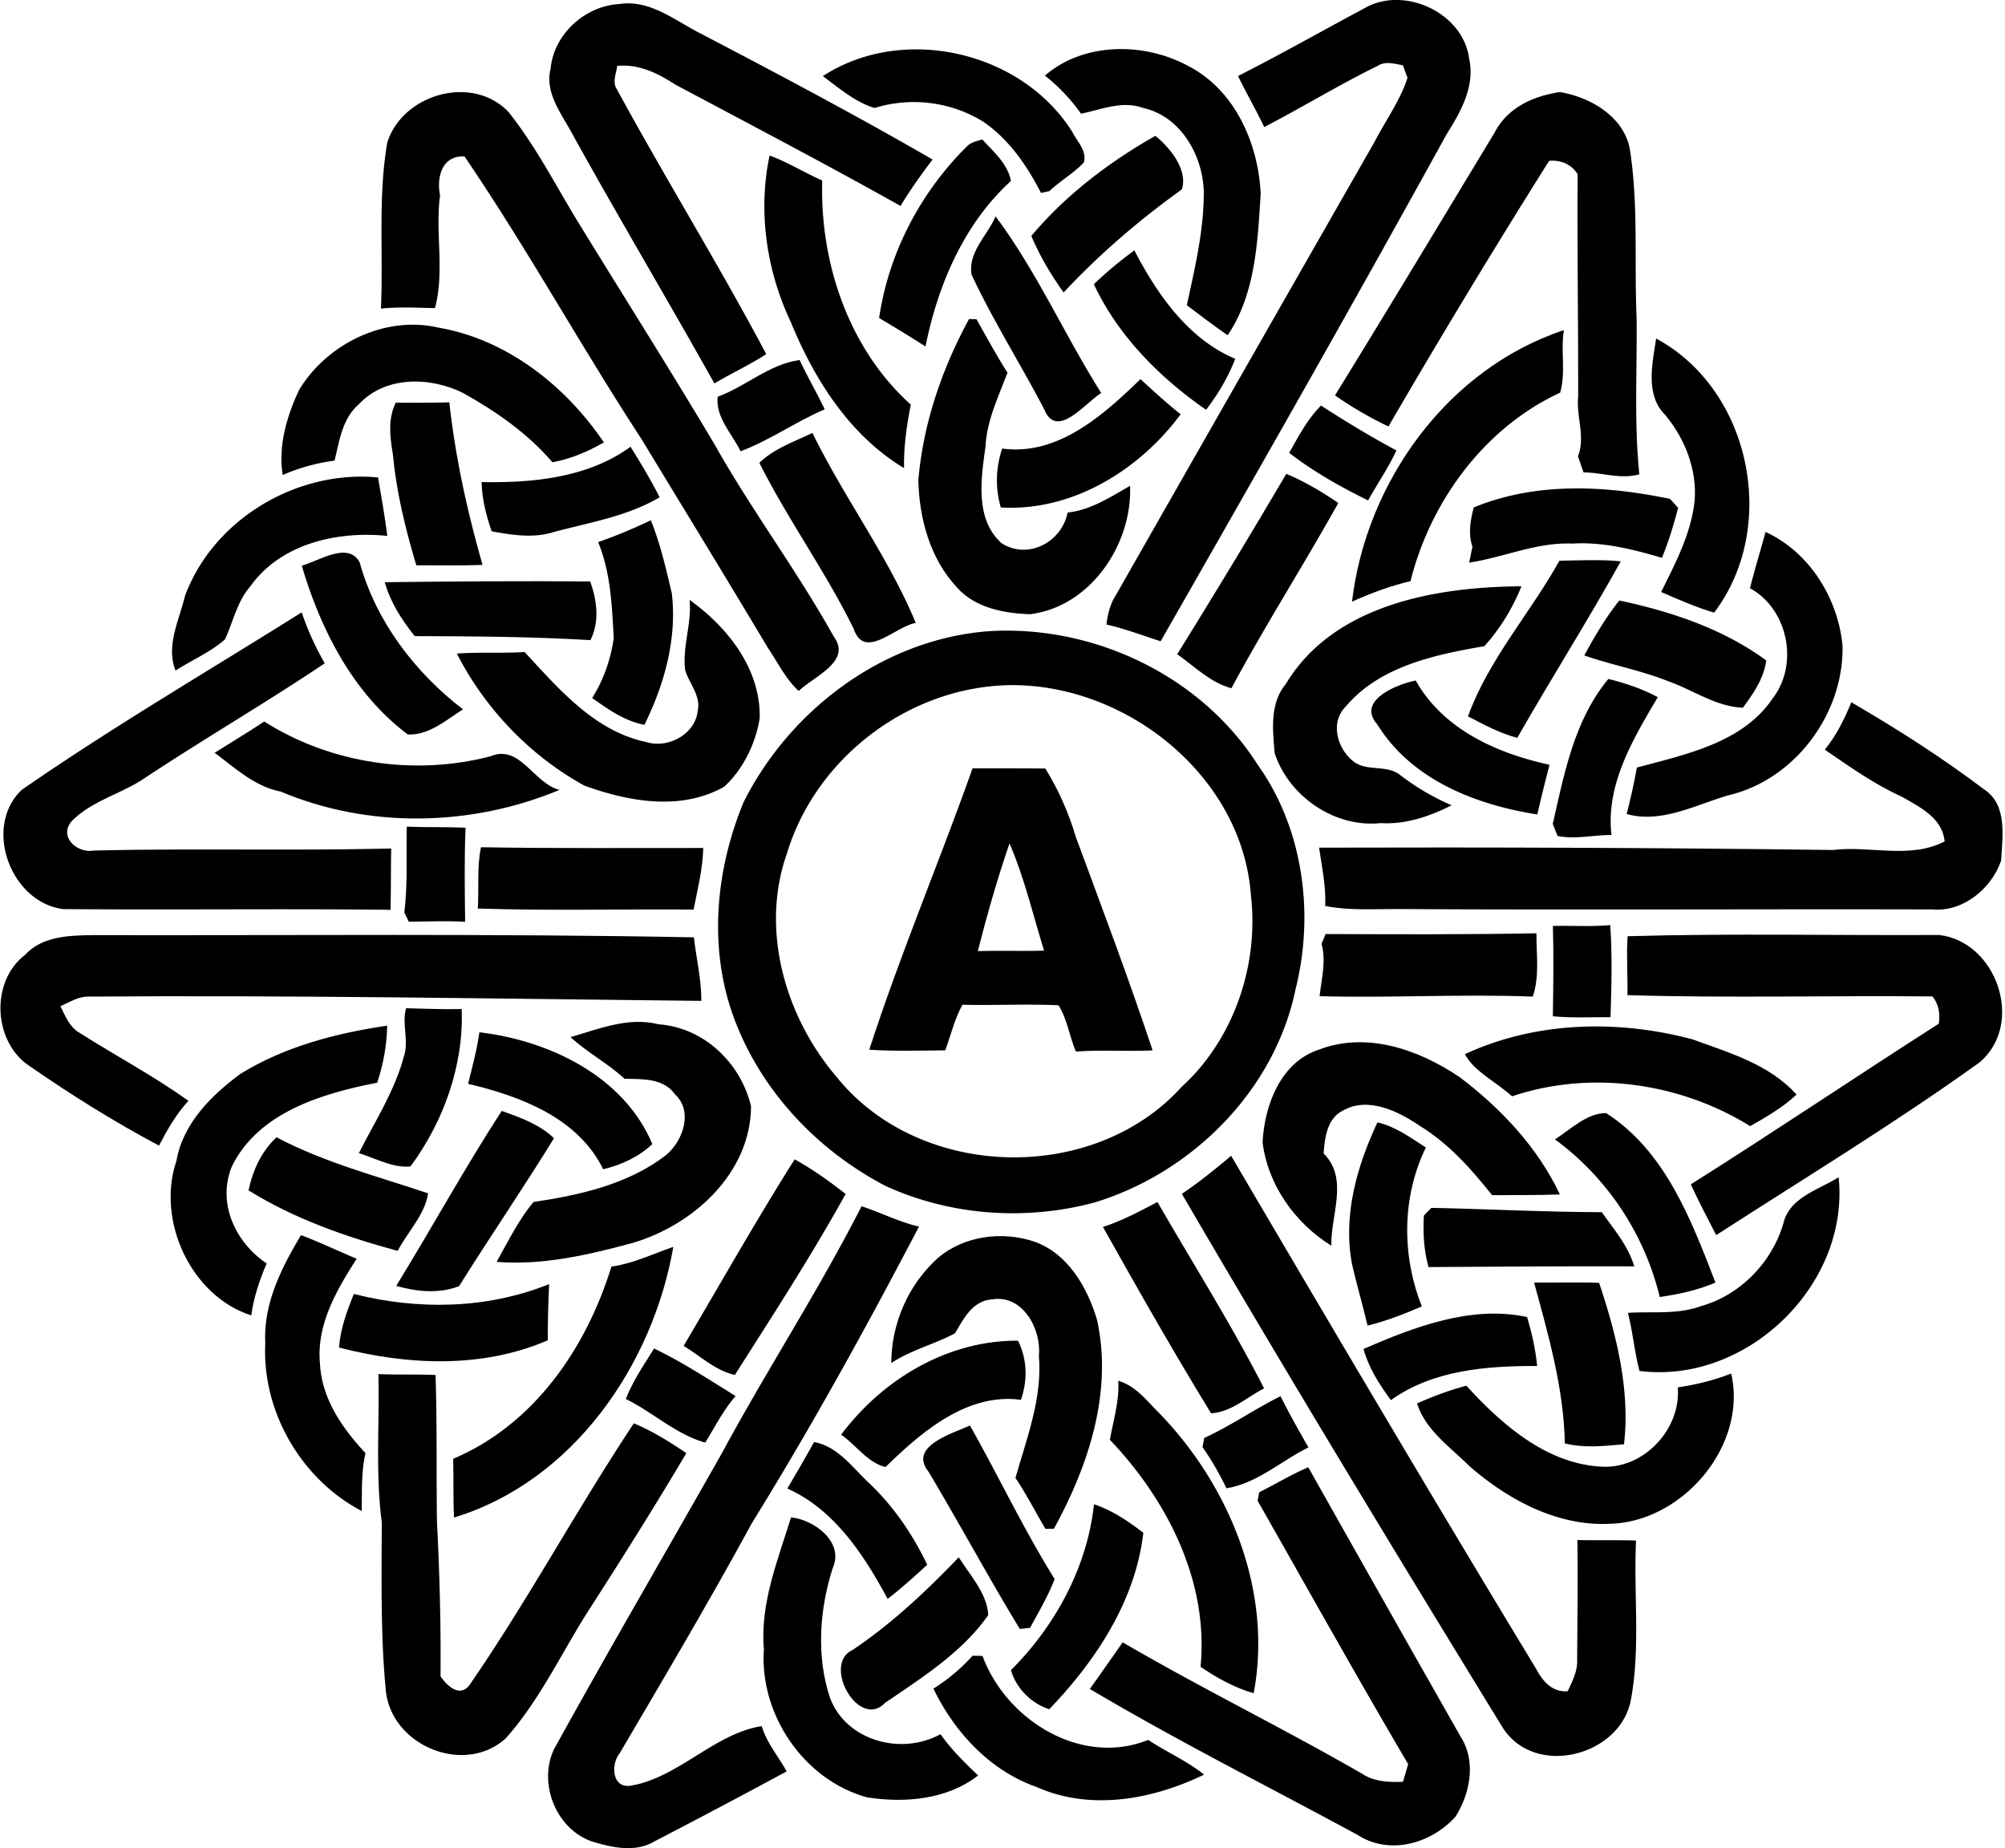 <svg xmlns="http://www.w3.org/2000/svg" width="217" height="200" fill="none" viewBox="0 0 217 200">
  <path fill="#000" d="M147.74.856c4.28-2.418 10.636.538 11.268 5.51.652 2.97-.916 5.743-2.444 8.166-10.128 18.39-20.524 36.634-30.95 54.864-1.951-.627-3.867-1.359-5.868-1.812.144-1.07.373-2.14.956-3.06a36702.95 36702.95 0 0 1 28.058-49.16c1.2-2.315 2.763-4.45 3.574-6.943l-.503-1.359c-.901-.149-1.881-.482-2.717.06-4.181 2.05-8.157 4.484-12.288 6.63-.891-1.872-1.931-3.669-2.836-5.525 4.643-2.354 9.167-4.922 13.75-7.37Zm-88.143 6.57C59.936 3.698 63.32.643 67.013.439c3.359-.533 6.111 1.85 8.933 3.25 8.4 4.394 16.782 8.828 24.988 13.576-1.234 1.617-2.414 3.28-3.469 5.021-8.057-4.514-16.239-8.799-24.386-13.138-1.87-1.224-3.976-2.255-6.28-2.01-.09.726-.448 1.512-.184 2.249 5.275 9.73 11.138 19.165 16.313 28.93-1.791 1.184-3.767 2.07-5.608 3.18-5.166-9.232-10.586-18.32-15.697-27.581-1.12-1.966-2.643-4.096-2.026-6.49Zm29.457.811c8.695-5.654 21.53-2.698 27.009 6.052.508 1.02 1.592 2.03 1.249 3.274-1.095 1.2-2.558 1.986-3.727 3.116l-.916.199c-1.533-2.976-3.484-5.833-6.296-7.734-3.483-2.145-7.813-2.673-11.71-1.458-2.1-.617-3.857-2.165-5.609-3.45Z"/>
  <path fill="#000" d="M113.092 8.182c4.205-3.638 10.755-3.628 15.512-1.04 5.047 2.593 7.585 8.371 7.839 13.82-.329 5.196-.563 10.87-3.574 15.314-1.508-1.04-2.966-2.145-4.419-3.25.866-3.991 1.821-7.997 1.836-12.103-.029-4.001-2.468-8.366-6.614-9.252-2.234-.806-4.489.194-6.678.632a19.67 19.67 0 0 0-3.902-4.12Zm-71.177 7.246c1.642-5.225 9.137-7.415 13.084-3.349 2.976 3.708 5.14 7.993 7.619 12.039 4.897 7.978 9.909 15.89 14.696 23.933 4.002 7.127 8.939 13.686 12.92 20.832 2.006 2.713-2.18 4.315-3.787 5.898-1.419-1.29-2.245-3.07-3.315-4.633-4.534-7.59-9.142-15.125-13.73-22.674-6.57-10.058-12.353-20.6-19.121-30.533-2.414-.169-3.061 2.225-2.653 4.186-.547 4.056.518 8.206-.552 12.218-1.951-.045-3.907-.15-5.848.05.274-5.988-.338-12.04.687-17.967Zm119.835-1.06c1.408-2.727 4.18-3.976 7.082-4.404 3.379.567 7.091 2.752 7.604 6.43.891 5.952.433 11.989.692 17.976.069 5.653-.284 11.337.298 16.956-2 .577-4.021-.195-6.041-.205-.204-.587-.399-1.16-.603-1.732.827-2.12-.194-4.294.02-6.464.02-8.023-.114-16.045-.054-24.068-.687-1.1-1.822-1.557-3.086-1.453a959.218 959.218 0 0 0-17.389 28.746 40.71 40.71 0 0 1-5.788-3.36c5.818-9.43 11.526-18.936 17.265-28.422Z"/>
  <path fill="#000" d="M111.619 25.535c3.708-4.424 8.436-8.007 13.422-10.834 1.623 1.314 3.529 3.668 2.877 5.793-4.609 3.3-8.923 7.007-12.805 11.158-1.369-1.916-2.573-3.952-3.494-6.117Zm-6.873-9.788c.438-.393 1.035-.488 1.573-.657 1.214 1.354 2.737 2.608 3.095 4.494-5.091 4.638-7.913 11.262-9.246 17.911a174.403 174.403 0 0 0-5.022-3.08c1.04-7.077 4.514-13.677 9.6-18.668Zm-21.455 1.085c1.986.717 3.768 1.861 5.699 2.697-.264 8.904 2.861 18.215 9.585 24.257-.438 2.264-.781 4.549-.727 6.873-5.857-3.504-9.73-9.61-12.262-15.816-2.633-5.534-3.569-11.99-2.295-18.011Z"/>
  <path fill="#000" d="M107.747 23.416c4.449 5.937 7.475 12.845 11.442 19.12-1.777 1.09-4.818 5.092-6.176 1.757-2.553-4.897-5.525-9.575-7.864-14.576-.398-2.42 1.722-4.24 2.598-6.301Zm10.64 7.34a42.2 42.2 0 0 1 4.385-3.657c2.468 4.742 5.818 9.585 10.914 11.73-.757 1.99-1.862 3.827-3.151 5.519-5.016-3.474-9.535-8.013-12.148-13.591Z"/>
  <path fill="#000" d="m104.875 34.524.807.02c1.105 1.931 2.145 3.912 3.364 5.788-.995 2.598-2.24 5.161-2.389 7.998-.473 3.474-1.179 7.818 1.737 10.451 2.867 1.836 6.52-.114 7.152-3.31 2.503-.278 4.638-1.677 6.763-2.901.254 6.316-4.265 13.084-10.819 13.9-2.817-.094-5.943-.677-7.903-2.881-2.927-3.126-4.101-7.46-4.196-11.651.533-6.146 2.563-12.034 5.484-17.414Zm-72.53 7.714c3.005-5.026 9.316-8.137 15.114-6.783 7.405 1.274 13.76 6.296 17.896 12.422-1.732 1-3.588 1.787-5.564 2.15-2.677-3.125-6.096-5.504-9.665-7.495-3.558-1.772-8.43-1.881-11.302 1.23-1.776 1.517-2.09 3.93-2.612 6.08-1.937.265-3.833.772-5.62 1.559-.497-3.166.439-6.316 1.753-9.163Zm113.982 22.868c1.528-12.954 10.351-25.212 22.927-29.377-.358 2.239.229 4.533-.393 6.758-8.191 3.782-14.044 11.755-16.204 20.404-2.185.508-4.275 1.304-6.33 2.215Zm33.906-20.196c-2.2-2.15-1.398-5.564-.99-8.276 10.287 5.539 13.298 20.414 6.275 29.666-1.97-.587-3.851-1.418-5.733-2.234 1.563-3.15 3.25-6.346 3.628-9.894.254-3.364-1.045-6.689-3.18-9.262Zm-102.56-1.98c3.055-1.1 5.579-3.53 8.868-3.967.851 1.806 1.857 3.533 2.723 5.33-3.13 1.334-5.918 3.35-9.113 4.539-.925-1.911-2.712-3.628-2.478-5.903Z"/>
  <path fill="#000" d="M108.464 48.538c6.022.826 10.959-3.628 14.97-7.51 1.413 1.3 2.837 2.608 4.349 3.803-4.494 6.061-11.735 10.535-19.464 10.087-.622-2.115-.547-4.304.145-6.38ZM42.84 43.572c1.931.02 3.862.015 5.788-.03.657 5.937 1.946 11.82 3.598 17.588-2.389.09-4.777.045-7.166.045-1.175-3.912-2.15-7.908-2.533-11.97-.309-1.886-.573-3.871.313-5.633Zm96.688 5.435c1.011-1.792 1.981-3.648 3.444-5.116 2.658 1.717 5.37 3.359 8.162 4.857-.871 1.876-2.05 3.593-3.066 5.405-2.981-1.463-5.907-3.11-8.54-5.146Zm-57.342 1.079c1.608-1.557 3.773-2.284 5.744-3.234 3.424 7.012 8.201 13.382 11.187 20.563-2.24.369-5.549 4.116-6.728.622-3.036-6.18-7.127-11.824-10.203-17.95Zm-30.059 2.081c5.524.11 11.511-.463 16.115-3.817 1.114 1.776 2.194 3.583 3.15 5.464-3.499 2.075-7.58 2.717-11.457 3.763-2.21.696-4.504.328-6.723-.08-.587-1.727-1.055-3.504-1.085-5.33ZM20.022 64.484c3.09-8.311 12.118-13.656 20.892-12.815.354 2.1.742 4.205 1 6.325-5.4-.552-11.526.821-14.83 5.475-1.433 1.637-1.837 3.812-2.742 5.733-1.583 1.393-3.578 2.225-5.345 3.37-1.065-2.703.403-5.46 1.025-8.088ZM139.215 51.28c1.986.836 3.852 1.931 5.629 3.155-3.763 6.734-7.913 13.249-11.566 20.042-2.289-.607-3.982-2.364-5.873-3.673a965.096 965.096 0 0 0 11.81-19.524Zm20.29 3.634c6.758-2.782 14.228-2.38 21.236-.926.293.313.582.637.881.97-.483 1.827-1.021 3.653-1.752 5.405-3.155-.92-6.39-1.742-9.7-1.538-3.847-.164-7.42 1.498-11.163 2.06.09-.432.264-1.288.354-1.721-.473-1.404-.224-2.867.144-4.25Zm-94.767 3.752a55.18 55.18 0 0 0 5.699-2.364c1.035 2.548 1.642 5.235 2.274 7.913.577 4.902-.806 9.854-2.966 14.228-2.14-.413-3.922-1.677-5.654-2.906 1.24-1.976 2.006-4.18 2.334-6.48-.194-3.518-.323-7.057-1.687-10.391Zm126.35-1.1c4.752 2.19 7.838 7.167 8.326 12.298.169 7.336-5.126 14.492-12.313 16.19-3.573 1.034-7.276 3.09-11.053 2.035.438-1.662.806-3.34 1.11-5.022 5.28-1.438 11.486-2.667 14.736-7.544 2.812-3.698 1.607-9.626-2.494-11.865.508-2.046 1.135-4.061 1.688-6.092Z"/>
  <path fill="#000" d="M32.658 61.22c1.867-.523 5.032-2.658 6.266-.374 1.767 6.405 5.962 11.895 11.183 15.92-1.812 1.145-3.728 2.852-5.982 2.713-5.918-4.46-9.406-11.292-11.467-18.26Zm136.119-.543c2.209-.025 4.429-.154 6.639.07-3.584 6.454-7.545 12.685-11.203 19.105-1.891-.502-3.618-1.433-5.335-2.329 2.215-6.131 6.738-11.163 9.899-16.846ZM41.641 63.006c7.41-.09 14.83-.144 22.241-.084.722 2.075 1.035 4.304.025 6.355-6.325-.383-12.67-.418-19.021-.438-1.399-1.742-2.633-3.658-3.245-5.833Z"/>
  <path fill="#000" d="M139.165 74.02c5.171-8.605 16.264-10.516 25.501-10.57-.951 2.358-2.314 4.593-4.016 6.479-5.341.916-11.352 2.18-15.01 6.544-1.777 1.777-.851 4.738 1.015 6.057 1.498.946 3.494.219 4.912 1.364a25.817 25.817 0 0 0 5.544 3.25c-2.379 1.204-4.992 2.105-7.694 1.93-4.942.533-9.934-2.891-11.461-7.574-.214-2.523-.543-5.39 1.209-7.48Zm36.092-9.034c5.603 1.185 11.252 3.066 15.9 6.485-.254 1.95-1.383 3.573-2.528 5.116-2.926-.114-5.365-1.916-8.047-2.852-2.957-1.194-6.112-1.751-9.113-2.806 1.12-2.07 2.319-4.106 3.788-5.943Zm-100.625-.069c4.14 2.976 7.704 7.465 7.59 12.805-.449 2.772-1.773 5.49-3.833 7.41-4.693 2.653-10.322 1.628-15.134-.109-5.903-3.25-10.74-8.306-13.81-14.293 2.443-.184 4.892-.015 7.33-.17 3.713 3.992 7.54 8.54 13.139 9.735 2.369.752 5.35-.821 5.603-3.399.349-1.622-.935-2.931-1.363-4.385-.314-2.558.736-5.036.478-7.594ZM2.35 85.48c9.829-6.812 20.176-12.85 30.298-19.21.662 1.907 1.478 3.758 2.504 5.51-6.515 4.37-13.308 8.31-19.843 12.656-2.493 1.572-5.598 2.349-7.639 4.533-1.279 1.693.752 3.39 2.469 3.076 10.73-.254 21.474.04 32.199-.224-.04 2.21-.02 4.424-.07 6.639-11.81-.14-23.63.025-35.444-.08-5.683-.736-8.694-8.888-4.474-12.9Zm104.551-17.164c11.357-.751 23.047 4.758 29.204 14.423 4.941 6.902 6.166 16.114 4.125 24.256-2.239 10.979-11.207 19.942-21.823 23.152-7.435 1.981-15.517 1.409-22.534-1.792-7.485-3.886-13.647-10.451-16.523-18.428-2.697-7.505-1.871-15.886 1.145-23.157 5.04-9.988 15.099-17.553 26.406-18.454Zm2.19 5.833c-10.81.269-20.788 7.878-23.918 18.2-2.932 8.281-.18 17.732 5.414 24.246 8.993 11.113 27.751 11.601 37.331.996 5.619-5.131 8.326-13.124 7.475-20.609-.881-13.019-13.592-23.097-26.302-22.833Z"/>
  <path fill="#000" d="M149.039 78.36c-2.24-2.544 2.155-4.32 4.185-4.713 3.006 5.315 8.764 7.863 14.478 9.117a191.463 191.463 0 0 0-1.319 5.375c-6.694-1.05-13.626-3.753-17.344-9.78Zm25.033-4.883c1.851.447 3.668 1.07 5.35 1.965-2.658 4.51-5.654 9.456-5.012 14.92-1.95-.01-3.896.493-5.832.105-.13-.323-.393-.975-.523-1.304 1.244-5.454 2.339-11.257 6.017-15.686Z"/>
  <path fill="#000" d="M200.369 76c4.952 2.877 9.794 5.972 14.363 9.421 2.563 1.682 1.985 5.081 1.851 7.694-1.015 3.03-4.131 5.609-7.435 5.3-19.315-.05-38.63.075-57.944-.04-2.593-.01-5.216.184-7.774-.333.09-2.135-.363-4.22-.667-6.31 18.543-.055 37.102.01 55.615.253 4.006-.497 8.321 1.025 12.089-.93-.244-2.529-2.648-3.698-4.599-4.818-2.991-1.349-5.678-3.26-8.371-5.111 1.254-1.533 2.13-3.31 2.872-5.126ZM23.232 81.464c1.787-1.13 3.608-2.21 5.365-3.384 7.171 4.559 16.279 5.912 24.49 3.763 3.2-1.34 4.654 2.93 7.465 3.638-9.515 3.98-20.643 4.205-30.163.184-2.822-.543-4.937-2.544-7.157-4.2Zm82.027 1.683c2.623.014 5.245-.01 7.873.02 1.453 2.329 2.548 4.852 3.329 7.48 2.832 7.649 5.709 15.283 8.287 23.022-2.767.144-5.539-.08-8.302.129-.711-1.637-.925-3.508-1.891-5.011-3.454-.16-6.932.034-10.391-.055-.851 1.543-1.254 3.285-1.856 4.932-2.743.03-5.485.109-8.227-.065 3.33-10.292 7.56-20.25 11.178-30.453Zm4.001 8.126c-1.324 3.828-2.429 7.734-3.434 11.661 2.394-.09 4.783.02 7.172-.06-1.2-3.877-2.12-7.858-3.738-11.6Z"/>
  <path fill="#000" d="M43.756 98.739c.394-3.081.194-6.187.27-9.277 2.114.084 4.24.015 6.36.11-.14 3.389-.085 6.788-.045 10.182-2.036-.115-4.066-.025-6.097-.01-.12-.254-.368-.757-.488-1.005Zm7.953-.419c.154-2.214-.115-4.454.348-6.633 8.018.139 16.035.07 24.058.08-.055 2.259-.617 4.453-1.045 6.663-7.789-.065-15.582.144-23.361-.11Zm116.361 1.882c2.065-.045 4.136.099 6.206-.09.229 3.315.134 6.644.03 9.964-2.081-.01-4.166.099-6.241-.095.05-3.26.094-6.524.005-9.779Zm-157.932.995c21.654.045 43.318-.179 64.962.239.258 2.29.82 4.559.806 6.878-22.191-.234-44.383-.632-66.579-.463-1.005.085-1.876.637-2.787 1.035.528 1.09 1.015 2.315 2.145 2.932 3.882 2.468 7.968 4.623 11.705 7.315-1.318 1.424-2.284 3.121-3.18 4.843-4.817-2.558-9.47-5.465-13.954-8.57-3.997-2.573-4.345-9.162-.553-12.064 1.881-2.065 4.857-2.115 7.435-2.145Zm133.337-.119c7.599.035 15.209.059 22.813-.08-.025 2.284.363 4.638-.398 6.853-7.679-.299-15.383.164-23.072-.045.209-1.891.731-3.797.209-5.673.104-.264.333-.797.448-1.055Zm32.677.239c11.233-.328 22.495-.07 33.747-.134 6.206.746 9.262 9.59 4.37 13.77-9.237 6.639-18.981 12.542-28.527 18.708-.94-1.822-1.896-3.633-2.747-5.494 9.023-5.684 17.867-11.651 26.845-17.389.139-1.065.01-2.11-.702-2.946-11.004-.115-22.017.194-33.001-.14.035-2.125-.119-4.255.015-6.375Z"/>
  <path fill="#000" d="M43.95 109.11c2.006.04 4.007.14 6.017.085.24 6.072-1.96 12.203-5.539 17.03-1.821.219-3.802-.881-5.589-1.438 1.747-3.439 3.882-6.728 4.883-10.486.557-1.707-.26-3.469.228-5.191Zm17.802 3.125c3.08-.885 6.26-2.219 9.526-1.388 4.897.343 8.898 4.18 10.008 8.878-.055 7.247-6.241 12.835-12.79 14.776-4.803 1.299-9.735 2.454-14.746 2.056 1.239-2.21 2.368-4.529 3.99-6.48 5.002-.746 10.218-1.901 14.319-5.051 1.851-1.533 3.01-4.733.99-6.609-1.249-1.752-3.533-1.643-5.45-1.668-1.81-1.692-4.04-2.831-5.847-4.514Zm-35.763 3.997c4.813-2.976 10.357-4.42 15.91-5.236-.024 2.1-.417 4.176-1.074 6.171-5.928 1.155-12.83 3.19-15.722 9.038-1.637 3.971.353 8.236 3.758 10.526-.777 1.796-1.399 3.668-1.668 5.623-6.53-2.1-10.297-10.271-8.097-16.731.707-4.041 3.743-7.047 6.893-9.391Zm132.56-2.155c7.674-3.563 16.583-3.757 24.66-1.592 3.986 1.458 8.291 2.697 11.233 5.967-1.489 1.393-3.26 2.418-5.022 3.414-7.599-4.708-17.264-6.092-25.779-3.225-1.633-1.518-4.121-2.678-5.092-4.564Z"/>
  <path fill="#000" d="M51.883 111.713c7.555.881 15.662 4.773 18.718 12.098-1.468 1.389-3.364 2.26-5.32 2.723-2.713-5.564-8.963-7.913-14.617-9.242.453-1.852.96-3.693 1.22-5.579Zm90.895 1.866c5.191-1.981 10.825.035 15.199 2.986 4.459 3.374 8.441 7.595 10.85 12.696-2.449.089-4.893.065-7.336.08-2.275-2.862-4.728-5.619-7.878-7.535-2.324-1.573-5.564-3.16-8.267-1.623-1.722.851-1.961 2.932-2.095 4.639 2.757 2.732.762 6.659.836 9.983-3.921-2.424-6.878-6.584-7.44-11.198.209-4.021 1.961-8.684 6.131-10.028Zm-88.476 6.64c2.006.716 4.086 1.448 5.654 2.961-3.32 5.4-6.908 10.63-10.268 16.005-2.214.856-4.578.597-6.808-.025 3.857-6.275 7.41-12.755 11.422-18.941Zm113.987 3.08c1.712-1.075 3.444-2.847 5.539-2.842 6.41 4.111 9.212 11.551 11.835 18.339-1.916.826-3.967 1.269-6.027 1.563-1.657-6.828-5.683-12.905-11.347-17.06Z"/>
  <path fill="#000" d="M149.079 121.463c1.961.443 3.578 1.652 5.24 2.717-2.612 5.365-2.617 11.691-.433 17.195-1.906.826-3.852 1.582-5.877 2.08-.518-2.254-1.194-4.469-1.692-6.723-.976-5.251.547-10.541 2.762-15.269ZM26.9 128.818c.458-2.174 1.388-4.215 3.03-5.743 5.187 2.747 10.87 4.201 16.404 6.067-.343 2.314-2.22 4.17-3.295 6.226-5.613-1.523-11.172-3.459-16.14-6.55Z"/>
  <path fill="#000" d="M127.913 129.196c1.866-1.254 3.613-2.668 5.33-4.121 10.904 18.568 21.853 37.112 33.01 55.521.702 1.343 1.762 2.568 3.419 2.423.523-1.109 1.105-2.249 1.021-3.508.029-4.285.089-8.575.024-12.85 2.116.05 4.231-.02 6.351.055-.274 5.693.483 11.471-.533 17.105-1.035 6.201-10.401 8.654-13.91 3.12-11.735-19.136-23.4-38.351-34.712-57.745Zm-41.904-3.737c1.945 1.085 3.757 2.374 5.514 3.752-3.713 6.694-7.883 13.124-11.99 19.584-2.06-.453-3.757-2.056-5.543-3.15 3.991-6.739 7.833-13.567 12.019-20.186Zm106.999 6.952c.647-2.827 3.813-3.643 5.987-5.012 1.205 11.641-9.938 22.431-21.554 20.962-.547-2.07-.717-4.215-1.254-6.285 2.638-.174 5.365.209 7.903-.727 4.245-1.184 7.689-4.733 8.918-8.938Zm-73.635.364c2.07-.657 3.981-1.693 5.897-2.698 3.867 6.709 8.018 13.273 11.541 20.171-1.866.95-3.548 2.573-5.738 2.692-4.061-6.619-7.903-13.392-11.7-20.165Zm-26.128-2.235c2.09.677 4.066 1.707 6.216 2.2-5.694 10.889-11.63 21.659-18.1 32.115-4.574 8.405-9.446 16.632-14.294 24.883-.965 1.17-.85 3.788 1.155 3.514 5.2-.856 9.063-5.639 14.218-6.455.543 1.822 1.797 3.26 2.698 4.902a966.39 966.39 0 0 1-14.338 7.59c-2.066 1.219-4.594.647-6.749-.015-3.867-1.354-5.813-6.251-4.115-9.929 5.942-10.784 12.158-21.405 18.214-32.125 4.858-8.988 10.452-17.568 15.095-26.68Zm61.682.174c6.161.124 12.272.453 18.439.463 1.303 1.866 2.851 3.633 3.508 5.867-7.42-.025-14.841.035-22.261.075-.522-1.822-.597-3.703-.507-5.569.268-.289.547-.572.821-.836Zm-122.348 2.951c2.045.761 4.006 1.722 6.026 2.553-2.164 3.354-4.37 7.157-3.976 11.312.18 3.837 2.409 7.012 4.927 9.725-.468 2.055-.368 4.17-.408 6.265-6.55-3.433-10.815-10.779-10.436-18.175-.22-4.25 1.747-8.151 3.867-11.68Z"/>
  <path fill="#000" d="M101.511 136.134c2.837-2.409 6.943-2.931 10.412-1.777 3.653 1.289 5.758 4.947 6.808 8.471 1.722 7.813-.921 15.796-4.663 22.609-.234 0-.692.01-.921.015-1.09-1.831-2.051-3.747-3.245-5.514 1.234-4.33 2.931-8.665 2.538-13.253.279-2.882-1.777-6.639-5.091-6.067-2.09.144-3.056 2.085-3.986 3.663-2.225 1.204-4.763 1.797-6.898 3.225 0-4.28 1.856-8.515 5.046-11.372Zm-35.34.941c2.344-.344 4.49-1.369 6.704-2.145-2.23 12.84-10.884 25.391-23.734 29.293-.105-2.12-.04-4.24-.09-6.356 8.744-3.692 14.403-11.969 17.12-20.792Zm99.864 1.721c2.344.025 4.688-.054 7.037.03 1.866 5.564 3.379 11.586 2.697 17.469-2.135.189-4.3.437-6.405-.09-.114-5.922-1.777-11.72-3.329-17.409Zm-127.738 1.235c6.957 1.762 14.428 1.637 21.136-1.065-.104 2.02-.144 4.051-.15 6.081-7.12 3.081-15.223 2.698-22.593.777.154-2.021.855-3.937 1.607-5.793Zm109.274 5.952c5.494-2.389 11.68-4.758 17.707-3.454.508 1.727.916 3.489 1.085 5.295-5.44-.01-11.247.418-15.826 3.693-1.259-1.687-2.404-3.494-2.966-5.534Z"/>
  <path fill="#000" d="M91.035 155.26c4.484-5.992 11.521-10.218 19.141-10.173 1.005 2.001 1.055 4.305.318 6.4-5.843-.786-10.77 3.494-14.656 7.271-1.936-.458-3.19-2.393-4.803-3.498Zm-23.301-3.862c.761-1.961 1.956-3.693 3.056-5.464 3.075 1.468 5.927 3.354 8.828 5.146-1.333 1.512-2.23 3.329-3.29 5.036-3.184-.896-5.658-3.28-8.594-4.718Zm-26.78-2.698c2.056.095 4.121.005 6.182.1.179 5.28.08 10.56.154 15.846.288 5.579.438 11.167.388 16.756.662.986 2.03 2.324 3.096 1.006 6.345-9.192 11.645-19.071 17.826-28.378 2.02.831 3.867 2.006 5.684 3.22-3.45 5.838-7.072 11.571-10.735 17.274-2.882 4.554-5.2 9.551-8.814 13.597-4.489 4.061-12.342.796-12.97-5.121-.592-6.062-.457-12.233-.447-18.29-.692-5.26-.234-10.69-.364-16.01Zm140.628 1.439c1.976-.289 3.921-.767 5.783-1.498 1.781 7.783-5.231 16.06-13.124 16.259-5.688.293-11.048-2.613-15.219-6.251-2.07-2.061-4.733-3.867-5.653-6.769 1.732-.776 3.503-1.438 5.335-1.921 3.832 4.186 8.609 8.411 14.557 8.755 4.598.328 8.694-4.042 8.321-8.575Zm-60.552-.717c1.617.478 2.747 1.732 3.862 2.926 7.982 7.898 12.924 19.623 10.794 30.886-2.085-.597-3.976-1.652-5.753-2.862.901-9.232-3.598-18.035-9.809-24.56.353-2.031 1.04-4.22.906-6.39Zm9.306 6.191c2.862-1.304 5.44-3.126 8.257-4.514.935 1.876 1.975 3.712 3.02 5.539-2.956 1.453-5.544 3.887-8.878 4.419a32.492 32.492 0 0 0-2.593-4.469c.055-.249.149-.732.194-.975Z"/>
  <path fill="#000" d="M100.491 159.261c-2.195-2.752 2.548-4.106 4.489-4.996 3.101 5.514 5.828 11.252 9.167 16.627-.717 1.836-1.722 3.538-2.662 5.27l-1.11.12c-3.414-5.614-6.52-11.387-9.884-17.021Zm-12.387-3.205c2.647.492 4.2 2.836 6.067 4.543 2.587 2.489 4.638 5.495 6.181 8.735-1.384 1.279-2.792 2.538-4.28 3.697-2.558-4.738-5.763-9.674-10.86-11.944.98-1.672 1.961-3.334 2.892-5.031Zm48.184 5.43c1.777-.886 3.479-1.921 5.306-2.703a7631.891 7631.891 0 0 0 16.492 29.159c1.693 2.657 1.041 6.111-.557 8.654-2.638 2.927-7.147 4.216-10.62 1.961-9.665-5.235-19.504-10.172-28.955-15.781 1.199-1.672 2.369-3.364 3.553-5.046 8.501 4.961 17.354 9.291 25.884 14.203 1.324.886 2.922.951 4.46.886.184-.652.373-1.274.552-1.911-5.554-9.426-10.879-18.991-16.294-28.502.045-.229.135-.687.179-.92Zm-17.886 1.303c1.976.657 3.698 1.827 5.34 3.086-.851 7.375-5.146 13.85-10.182 19.095-1.961-.642-3.564-2.244-4.146-4.23 4.793-4.778 8.261-11.158 8.988-17.951Z"/>
  <path fill="#000" d="M85.61 164.208c2.504.249 5.774 2.668 4.52 5.469-1.444 4.494-1.797 9.546-.3 14.065 1.763 4.678 7.745 6.255 11.955 3.931 1.165 1.653 2.613 3.066 4.071 4.464-3.344 2.618-7.923 3.001-11.994 2.374-6.853-1.866-11.67-8.963-11.188-16.005-.428-4.957 1.503-9.65 2.937-14.298Z"/>
  <path fill="#000" d="M92.264 178.561c4.246-2.842 7.978-6.361 11.507-10.039 1.204 1.951 3.07 3.912 3.185 6.261-2.812 4.026-7.147 6.754-11.158 9.491-2.862 2.986-6.853-4.176-3.534-5.713Zm12.99.626c.358-.005.721 0 1.085.025 2.573 6.938 10.68 11.994 17.931 9.078 1.971 1.314 4.185 2.254 6.046 3.757-5.573 2.698-12.297 3.947-18.14 1.334-5.036-1.767-8.873-5.927-11.153-10.64a19.855 19.855 0 0 0 4.231-3.554Z"/>
</svg>
